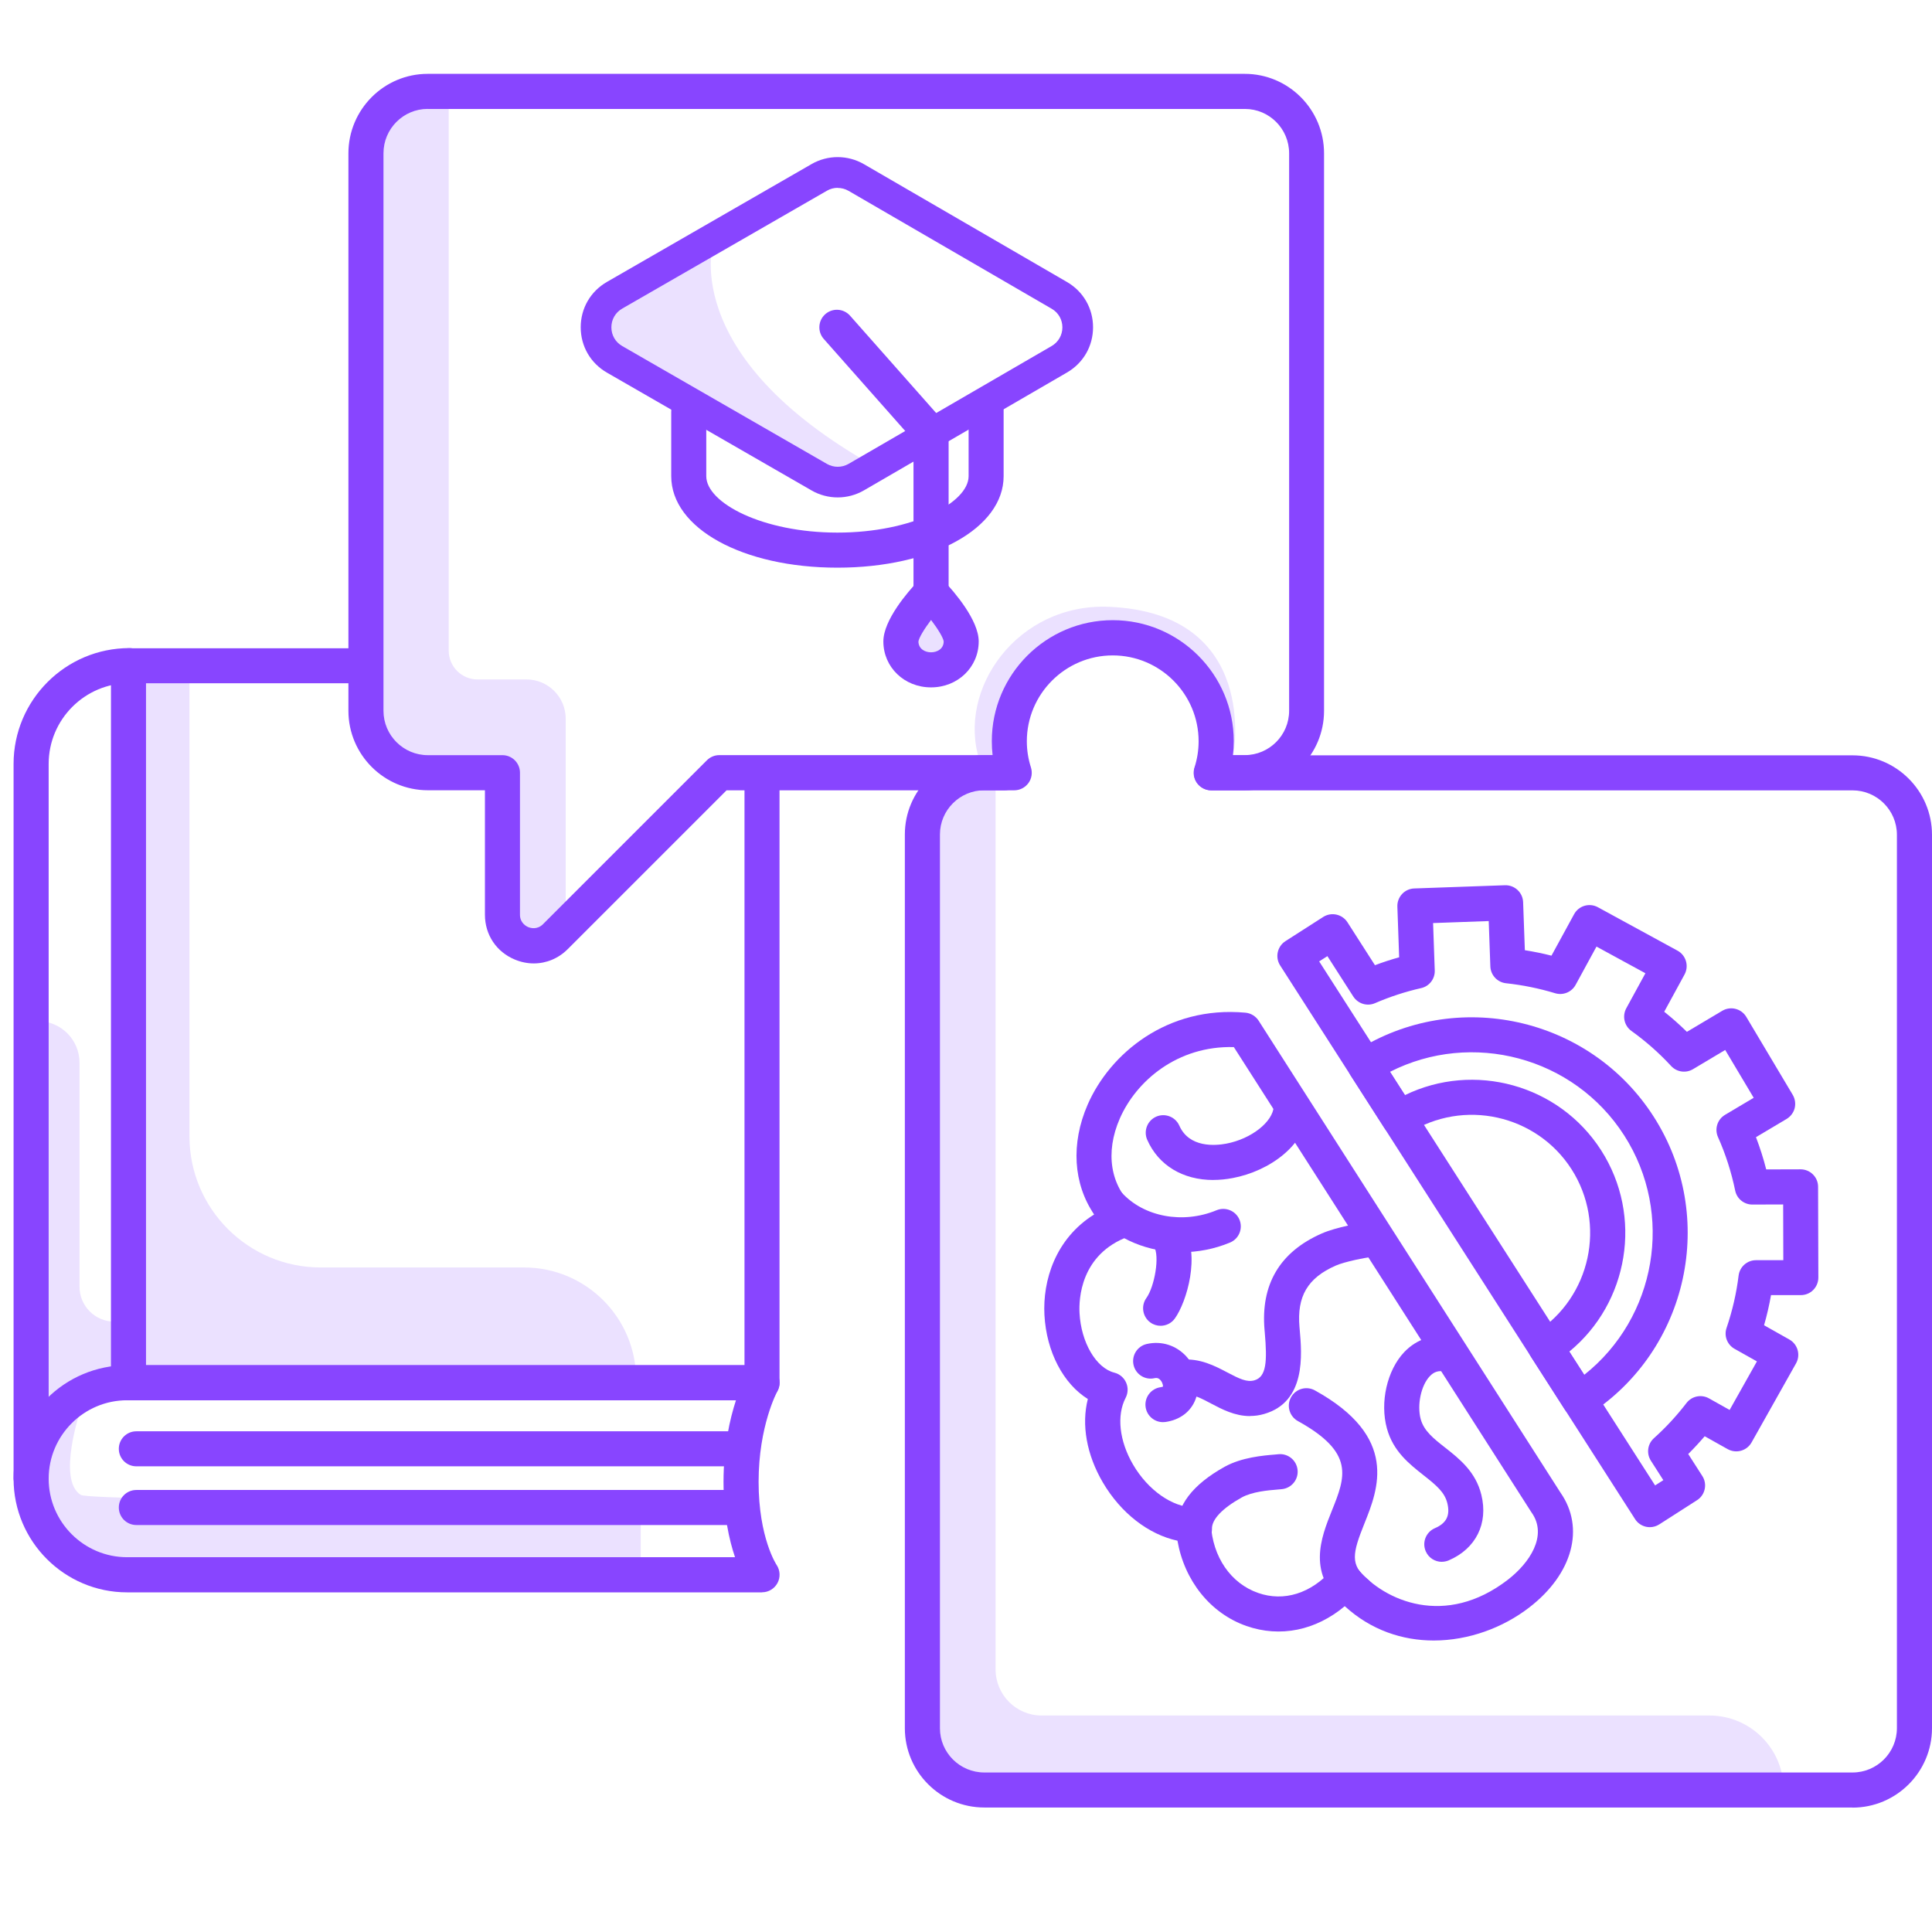 <?xml version="1.0" encoding="utf-8"?>
<svg xmlns="http://www.w3.org/2000/svg" width="80" height="80" viewBox="0 0 80 80" fill="none">
<g id="Enseignement sup" clip-path="url(#clip0_195_4572)">
<g id="Group">
<path id="Vector" d="M7.845 27.703V47.052C7.845 50.05 10.278 52.483 13.277 52.483H21.698C24.262 52.483 26.34 54.561 26.34 57.124H5.321V27.716L7.845 27.701V27.703Z" fill="#EBE1FF"/>
<path id="Vector_2" d="M1.566 42.28C2.52 42.28 3.293 43.053 3.293 44.007V53.282C3.293 54.08 3.94 54.726 4.737 54.726H5.02V57.251C5.02 57.251 2.716 57.118 1.61 59.11L1.566 42.275V42.28Z" fill="#EBE1FF"/>
<path id="Vector_3" d="M3.35 58.333C3.35 58.333 2.333 61.29 3.35 61.902C3.807 62.177 26.531 62.207 26.531 62.207V65.38C26.531 65.38 5.669 65.319 4.874 65.319C4.079 65.319 1.366 64.405 1.335 62.177C1.305 59.951 2.006 58.699 3.348 58.333H3.35Z" fill="#EBE1FF"/>
<path id="Vector_4" d="M18.58 4.156V26.941C18.58 27.599 19.113 28.134 19.773 28.134H21.799C22.696 28.134 23.425 28.862 23.425 29.761V38.54C23.425 38.54 20.794 40.182 20.81 37.88C20.825 35.578 20.81 32 20.81 32H17.623C16.395 32 15.398 31.005 15.398 29.774V5.872C15.398 4.925 16.166 4.158 17.112 4.158H18.582L18.58 4.156Z" fill="#EBE1FF"/>
<path id="Vector_5" d="M40.559 31.482C39.611 28.537 42.131 24.966 45.925 25.127C52.193 25.392 51.069 31.26 51.069 31.26C51.069 31.26 49.937 26.357 46.121 26.412C42.308 26.466 42.042 31.998 42.042 31.998L40.559 31.48V31.482Z" fill="#EBE1FF"/>
<path id="Vector_6" d="M41.225 32.523V69.126C41.225 70.18 42.079 71.036 43.135 71.036H70.785C72.48 71.036 73.856 72.411 73.856 74.107H40.746C39.468 74.107 38.431 73.07 38.431 71.792V32.183L41.227 32.525L41.225 32.523Z" fill="#EBE1FF"/>
<path id="Vector_7" d="M29.565 9.89C29.565 9.89 27.895 14.664 36.273 19.342L34.666 20.031L25.416 14.937L24.819 14.314L24.682 13.288L25.107 12.512L29.565 9.89Z" fill="#EBE1FF"/>
<path id="Vector_8" d="M37.303 26.279C37.303 25.591 38.551 24.264 38.551 24.264C38.551 24.264 39.799 25.589 39.799 26.279C39.799 26.969 39.239 27.457 38.551 27.457C37.862 27.457 37.303 26.969 37.303 26.279Z" fill="#EBE1FF"/>
</g>
<g id="Group_2">
<path id="Vector_9" d="M22.101 39.893C21.84 39.893 21.576 39.84 21.32 39.734C20.555 39.418 20.08 38.706 20.08 37.878V32.723H17.717C15.903 32.723 14.427 31.247 14.427 29.432V6.349C14.427 4.535 15.899 3.058 17.709 3.058H51.544C53.354 3.058 54.826 4.535 54.826 6.349V29.435C54.826 31.249 53.349 32.725 51.535 32.725H50.152C49.922 32.725 49.704 32.614 49.566 32.427C49.429 32.24 49.39 31.998 49.462 31.778C49.575 31.427 49.632 31.061 49.632 30.696C49.632 28.733 48.035 27.139 46.075 27.139C44.115 27.139 42.519 28.735 42.519 30.696C42.519 31.064 42.576 31.427 42.689 31.778C42.758 31.998 42.721 32.24 42.584 32.427C42.447 32.614 42.229 32.725 41.998 32.725H30.085L23.51 39.3C23.121 39.69 22.62 39.893 22.104 39.893H22.101ZM17.711 4.509C16.7 4.509 15.879 5.334 15.879 6.347V29.432C15.879 30.447 16.705 31.27 17.717 31.27H20.805C21.206 31.27 21.531 31.595 21.531 31.996V37.876C21.531 38.22 21.794 38.357 21.875 38.39C21.955 38.423 22.236 38.514 22.483 38.27L29.271 31.482C29.408 31.345 29.591 31.268 29.785 31.268H41.101C41.079 31.077 41.069 30.883 41.069 30.689C41.069 27.927 43.316 25.68 46.078 25.68C48.839 25.68 51.087 27.927 51.087 30.689C51.087 30.883 51.076 31.077 51.054 31.268H51.542C52.557 31.268 53.38 30.443 53.38 29.43V6.349C53.38 5.334 52.559 4.511 51.548 4.511H17.711V4.509Z" fill="#8845FF"/>
<path id="Vector_10" d="M34.687 20.597C34.315 20.597 33.94 20.501 33.607 20.309L25.131 15.429C24.451 15.037 24.046 14.335 24.046 13.551C24.046 12.767 24.451 12.066 25.131 11.674L33.607 6.793C34.276 6.408 35.105 6.41 35.774 6.798L44.183 11.678C44.858 12.07 45.261 12.77 45.261 13.551C45.261 14.333 44.858 15.032 44.183 15.424L35.774 20.305C35.439 20.499 35.064 20.597 34.687 20.597ZM34.687 7.778C34.533 7.778 34.378 7.817 34.241 7.898L25.765 12.778C25.483 12.939 25.316 13.229 25.316 13.553C25.316 13.878 25.483 14.168 25.765 14.329L34.241 19.209C34.517 19.368 34.859 19.368 35.136 19.209L43.545 14.329C43.823 14.168 43.991 13.878 43.991 13.556C43.991 13.233 43.826 12.944 43.545 12.783L35.136 7.902C34.996 7.821 34.842 7.782 34.687 7.782V7.778Z" fill="#8845FF"/>
<path id="Vector_11" d="M34.678 23.506C30.754 23.506 27.794 21.877 27.794 19.717V17.053C27.794 16.653 28.119 16.328 28.519 16.328C28.92 16.328 29.245 16.653 29.245 17.053V19.717C29.245 20.821 31.568 22.054 34.676 22.054C37.784 22.054 40.108 20.819 40.108 19.717V16.838C40.108 16.437 40.432 16.113 40.833 16.113C41.234 16.113 41.558 16.437 41.558 16.838V19.717C41.558 21.877 38.599 23.506 34.674 23.506H34.678Z" fill="#8845FF"/>
<path id="Vector_12" d="M38.551 24.989C38.15 24.989 37.826 24.665 37.826 24.264V18.234L34.11 14.035C33.844 13.734 33.873 13.275 34.173 13.009C34.474 12.743 34.933 12.772 35.199 13.072L39.097 17.478C39.215 17.611 39.28 17.783 39.28 17.959V24.267C39.28 24.667 38.956 24.992 38.555 24.992L38.551 24.989Z" fill="#8845FF"/>
<path id="Vector_13" d="M38.551 28.463C37.444 28.463 36.578 27.627 36.578 26.56C36.578 25.678 37.588 24.51 38.024 24.049C38.298 23.757 38.806 23.757 39.08 24.049C39.516 24.51 40.526 25.678 40.526 26.56C40.526 27.627 39.659 28.463 38.553 28.463H38.551ZM38.03 26.564C38.035 26.871 38.303 27.011 38.553 27.011C38.803 27.011 39.076 26.869 39.076 26.56C39.06 26.412 38.845 26.055 38.553 25.671C38.263 26.055 38.05 26.41 38.03 26.566V26.564Z" fill="#8845FF"/>
</g>
<g id="Group_3">
<path id="Vector_14" d="M31.555 65.936H5.264C2.67 65.936 0.562 63.825 0.562 61.233C0.562 58.642 2.67 56.532 5.264 56.532H31.555C31.814 56.532 32.052 56.669 32.183 56.891C32.313 57.113 32.315 57.39 32.187 57.614C32.18 57.625 31.412 59.04 31.412 61.36C31.412 63.679 32.152 64.794 32.161 64.805C32.307 65.027 32.32 65.317 32.194 65.55C32.067 65.785 31.823 65.933 31.558 65.933L31.555 65.936ZM5.264 57.982C3.472 57.982 2.015 59.439 2.015 61.231C2.015 63.024 3.474 64.481 5.264 64.481H30.436C30.194 63.769 29.959 62.725 29.959 61.36C29.959 59.905 30.223 58.751 30.475 57.982H5.264Z" fill="#8845FF"/>
<path id="Vector_15" d="M31.555 57.982H5.321C4.92 57.982 4.595 57.657 4.595 57.257V27.568C4.595 27.167 4.92 26.843 5.321 26.843H14.934C15.335 26.843 15.659 27.167 15.659 27.568C15.659 27.969 15.335 28.293 14.934 28.293H6.046V56.529H30.828V32.176C30.828 31.776 31.152 31.451 31.553 31.451C31.954 31.451 32.278 31.776 32.278 32.176V57.255C32.278 57.655 31.954 57.98 31.553 57.98L31.555 57.982Z" fill="#8845FF"/>
<path id="Vector_16" d="M1.287 61.92C0.887 61.92 0.562 61.595 0.562 61.194V31.634C0.562 28.988 2.714 26.836 5.36 26.836C5.761 26.836 6.085 27.161 6.085 27.561C6.085 27.962 5.761 28.287 5.36 28.287C3.515 28.287 2.015 29.787 2.015 31.632V61.192C2.015 61.593 1.69 61.917 1.289 61.917L1.287 61.92Z" fill="#8845FF"/>
<path id="Vector_17" d="M30.451 60.717H5.645C5.244 60.717 4.92 60.393 4.92 59.992C4.92 59.591 5.244 59.267 5.645 59.267H30.451C30.852 59.267 31.176 59.591 31.176 59.992C31.176 60.393 30.852 60.717 30.451 60.717Z" fill="#8845FF"/>
<path id="Vector_18" d="M30.451 63.148H5.645C5.244 63.148 4.92 62.823 4.92 62.422C4.92 62.022 5.244 61.697 5.645 61.697H30.451C30.852 61.697 31.176 62.022 31.176 62.422C31.176 62.823 30.852 63.148 30.451 63.148Z" fill="#8845FF"/>
</g>
<g id="Group_4">
<g id="Path">
<path id="Vector_19" d="M76.709 74.845H40.759C38.945 74.845 37.468 73.373 37.468 71.563V34.554C37.468 32.745 38.945 31.273 40.759 31.273H41.6C42 31.273 42.325 31.597 42.325 31.998C42.325 32.398 42 32.723 41.6 32.723H40.759C39.744 32.723 38.921 33.544 38.921 34.554V71.563C38.921 72.574 39.746 73.395 40.759 73.395H76.709C77.724 73.395 78.547 72.569 78.547 71.557V34.565C78.547 33.55 77.722 32.727 76.709 32.727H50.163C49.762 32.727 49.438 32.403 49.438 32.002C49.438 31.601 49.762 31.277 50.163 31.277H76.709C78.523 31.277 80 32.753 80 34.568V71.559C80 73.373 78.523 74.85 76.709 74.85V74.845Z" fill="#8845FF"/>
</g>
<path id="Vector_20" d="M59.371 67.93C58.078 67.93 56.773 67.506 55.684 66.508C54.49 67.51 53.014 67.819 51.614 67.329C50.12 66.807 49.044 65.454 48.756 63.797C47.556 63.538 46.413 62.656 45.666 61.384C44.991 60.232 44.775 58.99 45.045 57.93C44.035 57.302 43.331 55.983 43.248 54.452C43.172 53.027 43.697 51.296 45.306 50.288C44.444 49.022 44.331 47.36 45.039 45.736C45.958 43.63 48.331 41.637 51.57 41.933C51.794 41.953 51.995 42.077 52.117 42.264L64.615 61.804C65.637 63.266 65.123 65.173 63.328 66.558C62.233 67.406 60.809 67.928 59.371 67.93ZM55.704 64.753C55.704 64.753 55.71 64.753 55.715 64.753C55.926 64.755 56.124 64.851 56.259 65.012C57.32 66.273 59.839 67.419 62.44 65.411C63.32 64.731 64.104 63.594 63.42 62.63C63.413 62.621 63.407 62.61 63.4 62.601L51.091 43.358C48.752 43.294 47.047 44.764 46.369 46.315C45.753 47.726 45.973 49.098 46.957 49.983C47.147 50.153 47.234 50.41 47.186 50.66C47.138 50.91 46.964 51.117 46.724 51.204C44.729 51.941 44.67 53.816 44.701 54.373C44.766 55.589 45.385 56.647 46.143 56.839C46.358 56.893 46.537 57.043 46.628 57.246C46.72 57.448 46.713 57.681 46.611 57.88C46.23 58.611 46.347 59.672 46.92 60.65C47.537 61.702 48.525 62.397 49.436 62.425C49.812 62.436 50.12 62.734 50.139 63.111C50.213 64.472 50.962 65.563 52.095 65.96C53.166 66.334 54.284 65.983 55.161 64.999C55.298 64.844 55.497 64.755 55.704 64.755V64.753Z" fill="#8845FF"/>
<path id="Vector_21" d="M48.926 51.853C47.569 51.853 46.258 51.331 45.374 50.359C45.104 50.063 45.126 49.604 45.422 49.334C45.718 49.064 46.177 49.085 46.447 49.382C47.364 50.39 48.978 50.693 50.376 50.113C50.744 49.961 51.171 50.135 51.324 50.505C51.476 50.876 51.302 51.3 50.929 51.453C50.283 51.721 49.597 51.851 48.924 51.851L48.926 51.853Z" fill="#8845FF"/>
<path id="Vector_22" d="M50.242 48.861C48.987 48.861 47.974 48.262 47.504 47.197C47.343 46.831 47.508 46.402 47.874 46.239C48.24 46.078 48.669 46.243 48.833 46.609C49.242 47.537 50.329 47.441 50.777 47.356C51.816 47.16 52.716 46.45 52.744 45.805C52.761 45.405 53.101 45.095 53.5 45.111C53.901 45.128 54.212 45.466 54.194 45.866C54.129 47.402 52.561 48.495 51.047 48.78C50.771 48.833 50.503 48.859 50.244 48.859L50.242 48.861Z" fill="#8845FF"/>
<path id="Vector_23" d="M48.059 54.898C47.913 54.898 47.763 54.855 47.634 54.761C47.31 54.526 47.236 54.073 47.469 53.748C47.806 53.28 48.035 52.008 47.78 51.607C47.567 51.267 47.667 50.819 48.007 50.605C48.347 50.392 48.795 50.492 49.009 50.832C49.719 51.958 49.142 53.909 48.647 54.597C48.506 54.794 48.283 54.898 48.057 54.898H48.059Z" fill="#8845FF"/>
<path id="Vector_24" d="M51.759 58.637C51.132 58.637 50.596 58.354 50.148 58.117C49.74 57.901 49.392 57.716 49.054 57.751C48.658 57.792 48.299 57.5 48.257 57.102C48.216 56.703 48.508 56.346 48.906 56.305C49.677 56.226 50.313 56.562 50.825 56.832C51.317 57.091 51.633 57.246 51.942 57.156C52.441 57.013 52.476 56.374 52.371 55.17L52.363 55.081C52.195 53.188 52.992 51.84 54.73 51.076C55.318 50.816 56.37 50.629 56.708 50.597C57.106 50.557 57.463 50.847 57.502 51.246C57.542 51.644 57.252 52.001 56.853 52.041C56.529 52.073 55.677 52.245 55.314 52.404C54.146 52.916 53.698 53.678 53.809 54.952L53.817 55.042C53.911 56.093 54.083 58.049 52.345 58.55C52.143 58.609 51.947 58.633 51.761 58.633L51.759 58.637Z" fill="#8845FF"/>
<path id="Vector_25" d="M48.155 58.888C47.798 58.888 47.487 58.624 47.437 58.261C47.382 57.864 47.661 57.496 48.057 57.442C48.12 57.433 48.151 57.418 48.157 57.414C48.16 57.396 48.153 57.266 48.057 57.154C47.968 57.048 47.881 57.052 47.807 57.067C47.417 57.157 47.027 56.913 46.938 56.521C46.849 56.131 47.093 55.741 47.484 55.652C48.105 55.51 48.726 55.713 49.146 56.192C49.577 56.684 49.719 57.368 49.508 57.934C49.314 58.453 48.857 58.799 48.253 58.882C48.221 58.886 48.186 58.888 48.153 58.888H48.155Z" fill="#8845FF"/>
<path id="Vector_26" d="M59.702 64.672C59.421 64.672 59.154 64.509 59.036 64.233C58.877 63.864 59.047 63.438 59.415 63.279C59.896 63.072 60.055 62.752 59.931 62.244C59.82 61.793 59.485 61.51 58.942 61.083C58.354 60.619 57.688 60.095 57.429 59.149C57.133 58.071 57.433 56.741 58.145 55.989C58.677 55.429 59.389 55.212 60.153 55.377C60.545 55.462 60.794 55.85 60.709 56.242C60.624 56.634 60.236 56.882 59.846 56.797C59.58 56.738 59.38 56.797 59.202 56.989C58.84 57.37 58.67 58.185 58.829 58.766C58.962 59.252 59.369 59.574 59.842 59.944C60.434 60.41 61.105 60.94 61.34 61.898C61.632 63.087 61.114 64.128 59.988 64.612C59.894 64.651 59.796 64.67 59.7 64.67L59.702 64.672Z" fill="#8845FF"/>
<path id="Vector_27" d="M56.183 66.689C56.024 66.689 55.865 66.637 55.73 66.53C54.081 65.213 54.7 63.673 55.151 62.549C55.71 61.157 56.113 60.153 53.744 58.844C53.393 58.651 53.264 58.209 53.458 57.858C53.652 57.507 54.094 57.379 54.445 57.572C57.938 59.502 57.069 61.66 56.496 63.089C56.002 64.32 55.895 64.803 56.634 65.393C56.947 65.644 56.997 66.101 56.747 66.415C56.603 66.593 56.392 66.687 56.178 66.687L56.183 66.689Z" fill="#8845FF"/>
<path id="Vector_28" d="M49.46 64.039C49.065 64.039 48.743 63.723 48.734 63.329C48.713 62.351 49.377 61.477 50.708 60.737C51.413 60.345 52.308 60.269 52.79 60.23L52.938 60.216C53.336 60.177 53.691 60.469 53.73 60.87C53.77 61.268 53.478 61.623 53.077 61.663C53.029 61.667 52.973 61.671 52.909 61.678C52.511 61.71 51.847 61.767 51.413 62.009C50.614 62.455 50.176 62.915 50.185 63.303C50.194 63.703 49.876 64.034 49.475 64.043C49.471 64.043 49.464 64.043 49.46 64.043V64.039Z" fill="#8845FF"/>
<path id="Vector_29" d="M68.314 63.237C68.261 63.237 68.209 63.231 68.159 63.22C67.972 63.178 67.806 63.065 67.704 62.902L53.007 39.975C52.792 39.638 52.89 39.189 53.227 38.971L54.791 37.969C55.129 37.754 55.577 37.852 55.795 38.189L56.934 39.967C57.265 39.842 57.598 39.733 57.936 39.64L57.862 37.54C57.855 37.349 57.925 37.161 58.056 37.02C58.186 36.878 58.369 36.795 58.561 36.789L62.318 36.656C62.716 36.643 63.054 36.955 63.069 37.355L63.141 39.346C63.511 39.405 63.879 39.479 64.243 39.572L65.18 37.856C65.371 37.503 65.813 37.375 66.164 37.566L69.463 39.365C69.633 39.457 69.757 39.614 69.812 39.799C69.866 39.984 69.845 40.182 69.753 40.352L68.912 41.894C69.239 42.155 69.551 42.432 69.851 42.726L71.315 41.855C71.659 41.65 72.105 41.763 72.31 42.107L74.233 45.335C74.331 45.501 74.359 45.699 74.314 45.886C74.266 46.073 74.146 46.232 73.98 46.333L72.711 47.088C72.876 47.522 73.02 47.968 73.135 48.423L74.558 48.419C74.749 48.419 74.934 48.495 75.069 48.63C75.207 48.765 75.283 48.95 75.283 49.142L75.294 52.901C75.294 53.093 75.217 53.278 75.082 53.415C74.947 53.552 74.762 53.628 74.568 53.628H73.334C73.26 54.049 73.164 54.465 73.046 54.876L74.094 55.467C74.442 55.663 74.566 56.107 74.37 56.455L72.528 59.729C72.332 60.077 71.89 60.201 71.539 60.005L70.587 59.472C70.37 59.726 70.143 59.972 69.906 60.208L70.489 61.118C70.594 61.279 70.629 61.477 70.587 61.665C70.546 61.852 70.433 62.017 70.269 62.12L68.706 63.122C68.588 63.198 68.451 63.237 68.314 63.237ZM54.621 39.805L68.534 61.508L68.875 61.29L68.359 60.484C68.168 60.184 68.22 59.79 68.486 59.552C68.98 59.108 69.433 58.618 69.834 58.095C70.054 57.808 70.45 57.727 70.766 57.904L71.62 58.383L72.75 56.373L71.824 55.852C71.519 55.68 71.38 55.318 71.493 54.987C71.735 54.275 71.903 53.546 71.992 52.818C72.038 52.455 72.345 52.182 72.711 52.182H73.843L73.837 49.874L72.56 49.878C72.216 49.878 71.918 49.636 71.85 49.299C71.691 48.53 71.452 47.785 71.138 47.084C70.988 46.748 71.112 46.352 71.43 46.163L72.617 45.457L71.437 43.477L70.104 44.272C69.808 44.449 69.431 44.392 69.198 44.142C68.699 43.601 68.146 43.114 67.556 42.691C67.257 42.478 67.166 42.075 67.34 41.752L68.133 40.3L66.107 39.196L65.243 40.781C65.077 41.084 64.722 41.227 64.393 41.127C63.733 40.927 63.05 40.788 62.361 40.714C62.002 40.676 61.725 40.378 61.712 40.017L61.645 38.139L59.341 38.222L59.41 40.182C59.423 40.531 59.186 40.84 58.844 40.916C58.197 41.062 57.557 41.271 56.936 41.539C56.61 41.681 56.231 41.563 56.037 41.264L54.965 39.592L54.623 39.81L54.621 39.805Z" fill="#8845FF"/>
<path id="Vector_30" d="M65.399 58.69C65.347 58.69 65.297 58.685 65.245 58.672C65.055 58.631 64.892 58.517 64.787 58.354L63.389 56.174C63.173 55.837 63.272 55.39 63.607 55.172C65.868 53.713 66.525 50.681 65.073 48.414C63.62 46.149 60.593 45.481 58.321 46.925C57.984 47.138 57.537 47.04 57.322 46.705L55.923 44.525C55.819 44.361 55.784 44.165 55.825 43.976C55.867 43.788 55.982 43.623 56.143 43.521C60.29 40.879 65.822 42.096 68.474 46.236C71.127 50.374 69.925 55.911 65.791 58.576C65.674 58.653 65.537 58.692 65.397 58.692L65.399 58.69ZM64.981 55.965L65.6 56.928C68.577 54.571 69.343 50.276 67.255 47.016C65.166 43.756 60.941 42.66 57.559 44.381L58.177 45.346C61.03 43.958 64.548 44.899 66.299 47.63C68.05 50.361 67.436 53.95 64.986 55.963L64.981 55.965Z" fill="#8845FF"/>
</g>
</g>
<defs>
<clipPath id="clip0_195_4572">
<rect width="80" height="80" fill="white"/>
</clipPath>
</defs>
</svg>